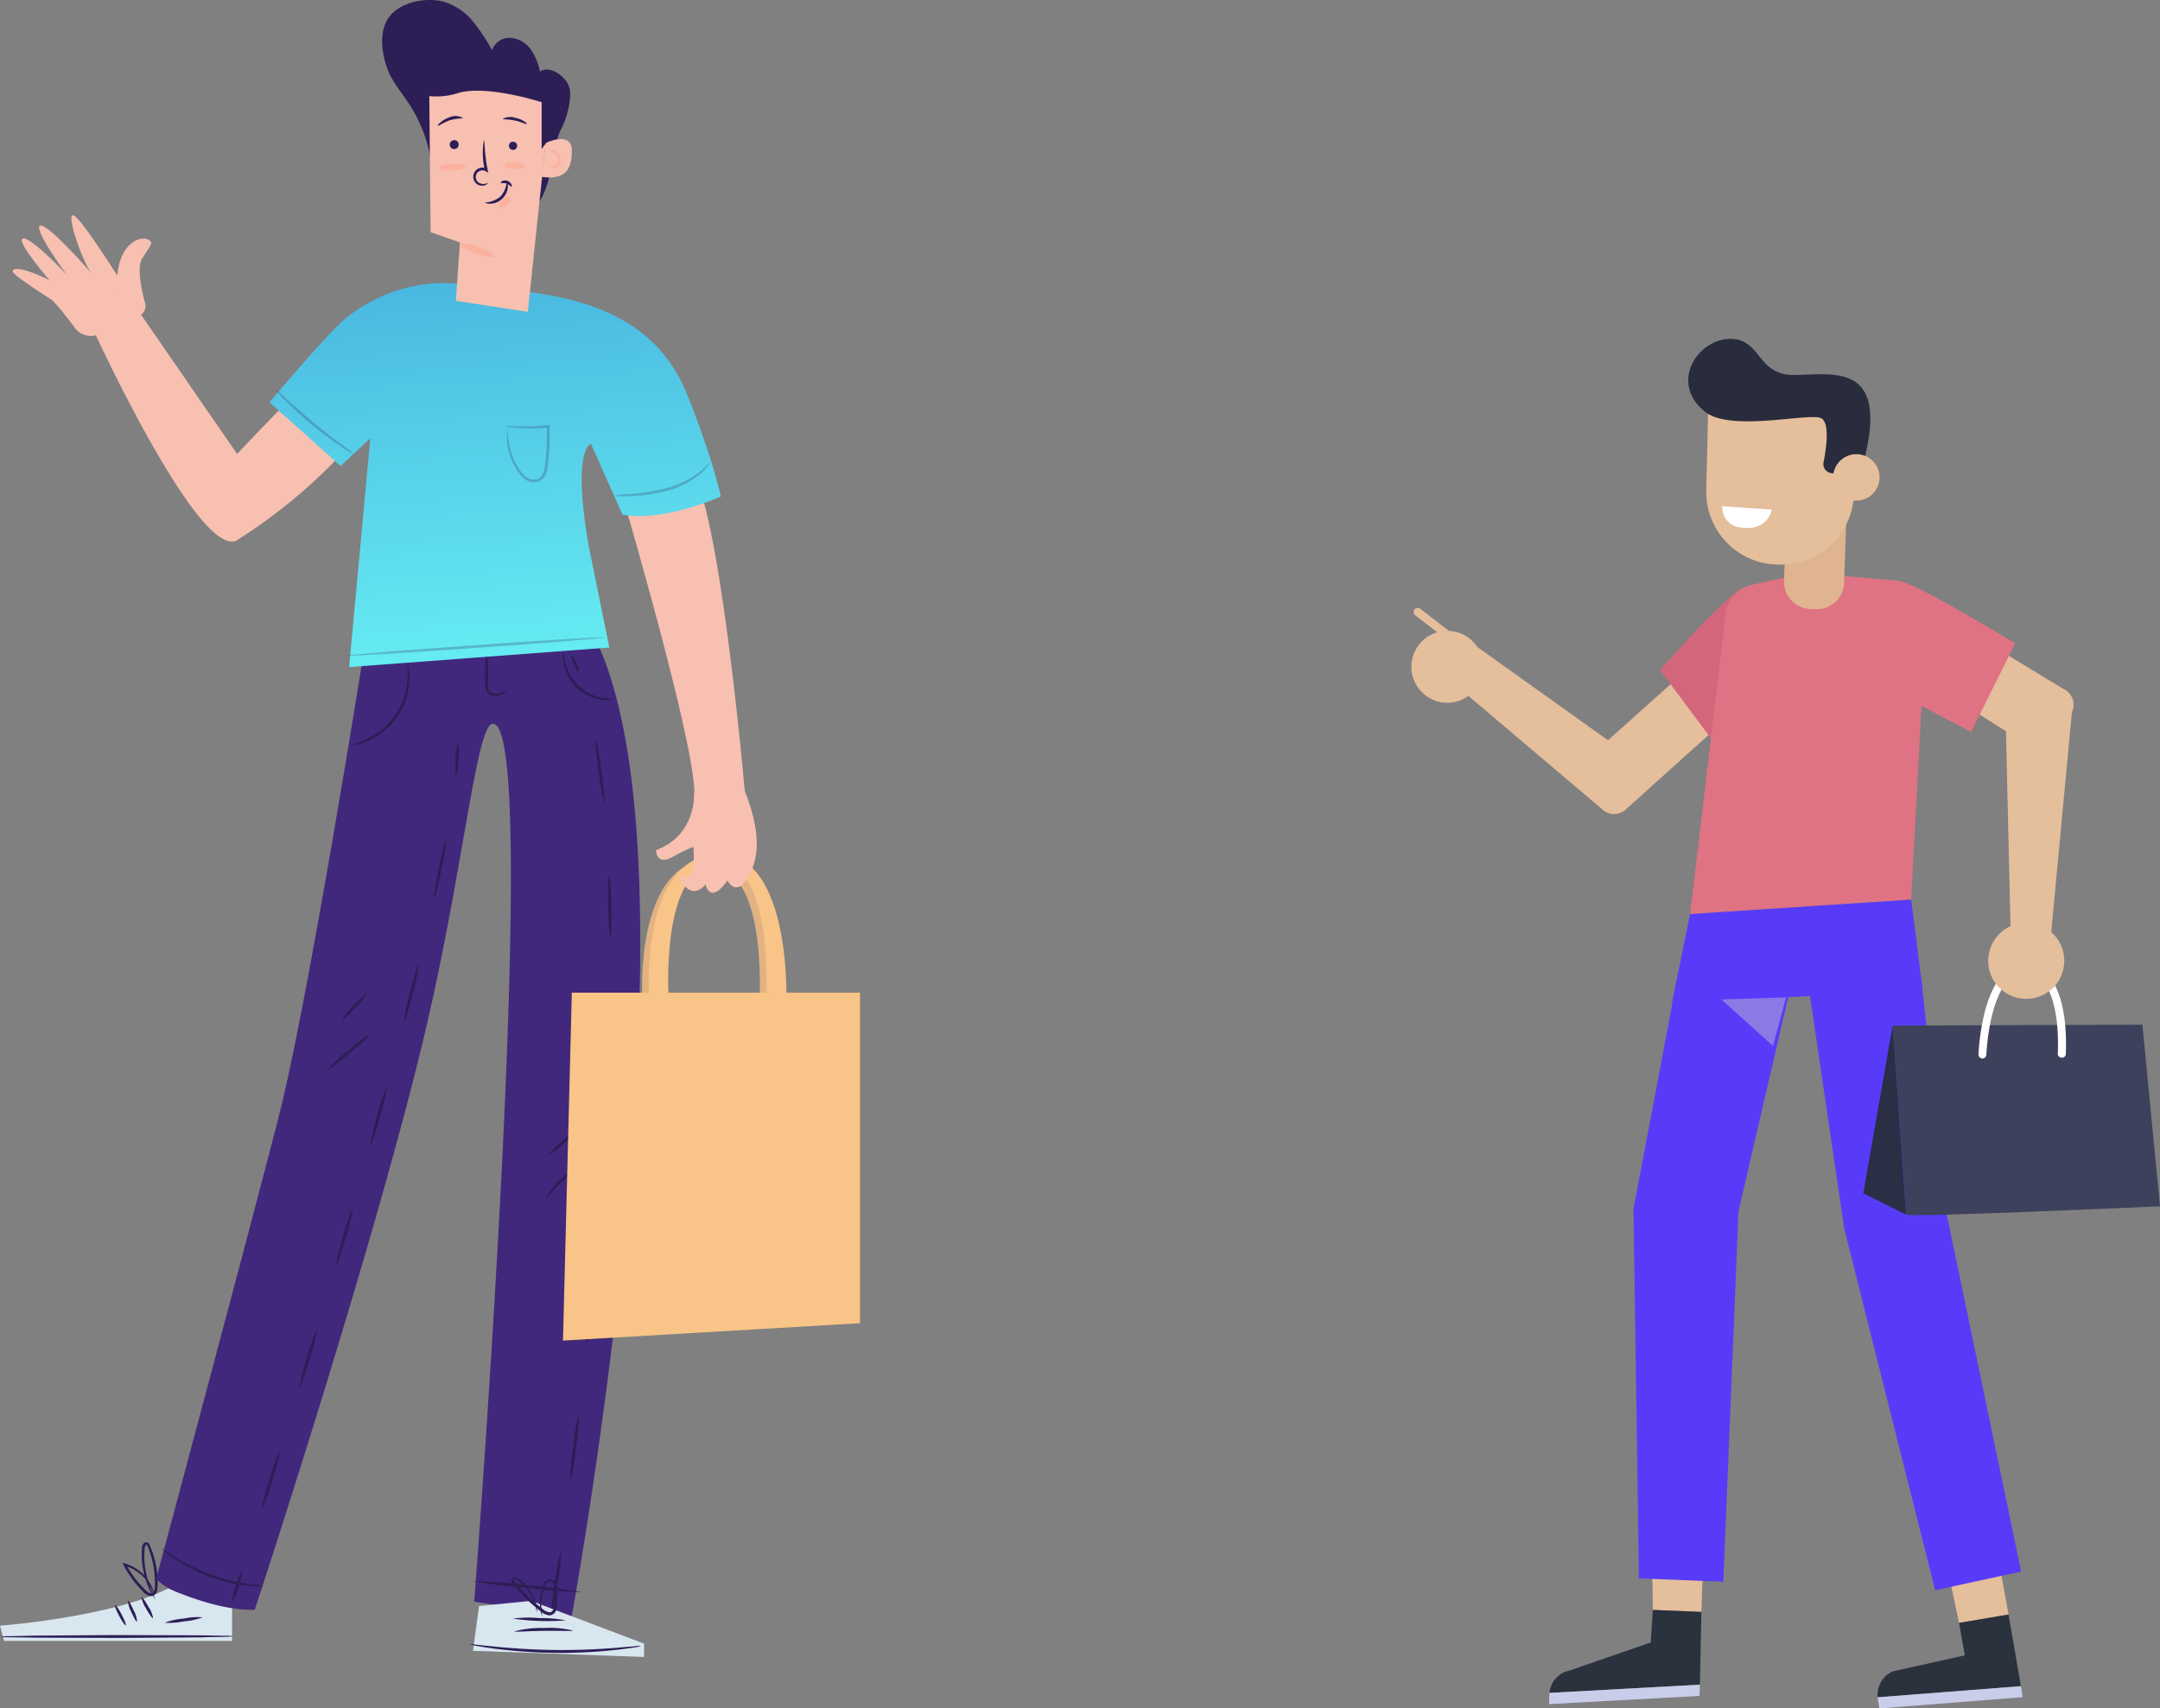 <svg xmlns="http://www.w3.org/2000/svg" xmlns:xlink="http://www.w3.org/1999/xlink" width="398.551" height="315.251" viewBox="0 0 398.551 315.251">
  <rect x="0" y="0" width="398.551" height="315.251" fill="#808080" stroke="none"/>
  <defs>
    <linearGradient id="linear-gradient" x1="0.464" y1="-0.027" x2="0.543" y2="0.976" gradientUnits="objectBoundingBox">
      <stop offset="0" stop-color="#49b7e0"/>
      <stop offset="1" stop-color="#66ecf2"/>
    </linearGradient>
  </defs>
  <g id="Group_6974" data-name="Group 6974" transform="translate(-819.579 -179.251)">
    <g id="Group_3768" data-name="Group 3768" transform="translate(1080 241.788)">
      <path id="Path_509" data-name="Path 509" d="M179.726,97.215,165.484,109.96,141.041,92.51,135.16,97.9l29.105,24.657a3.209,3.209,0,0,0,4.6.086l16.98-15.269Z" transform="translate(-129.211 -35.897)" fill="#e5be9c"/>
      <path id="Path_510" data-name="Path 510" d="M169.163,87.553s-1.133-.791-15.333,15.1l11.035,14.8,6.415-7.1Z" transform="translate(-107.955 -41.547)" fill="#d4667c"/>
      <path id="Path_511" data-name="Path 511" d="M175.81,99.942l16.83,10.65.855,36.7,7.207,3.464,4.106-43.711a3.193,3.193,0,0,0-1.647-4.3L182.974,90.49Z" transform="translate(-82.931 -38.197)" fill="#e5be9c"/>
      <path id="Path_512" data-name="Path 512" d="M177.73,86.22l-9.816,2.2a6.372,6.372,0,0,0-4.94,5.41L156.43,149.2l40.781-2.673,2.78-52.179a6.368,6.368,0,0,0-5.838-6.736Z" transform="translate(-104.995 -43.058)" fill="#df7383"/>
      <g id="Group_292" data-name="Group 292" transform="translate(25.41 103.468)">
        <path id="Path_513" data-name="Path 513" d="M190.686,185.049l-3.037-16.809-9.709,1.347,3.614,17.022Z" transform="translate(-105.915 -53.146)" fill="#e5be9c"/>
        <path id="Path_514" data-name="Path 514" d="M162.307,185.421l.6-17.6-9.816-.321.257,17.557Z" transform="translate(-134.207 -53.988)" fill="#e5be9c"/>
        <path id="Path_515" data-name="Path 515" d="M158.2,117.093l-3.336,16.36,46.277-2.245L199,114.42Z" transform="translate(-132.192 -114.42)" fill="#583bf9"/>
        <path id="Path_516" data-name="Path 516" d="M181.329,120.34l-10.414,44.844-2.8,68.368-15.568-.62-1.005-68.175,8.019-42.406Z" transform="translate(-135.972 -107.68)" fill="#583bf9"/>
        <path id="Path_517" data-name="Path 517" d="M171.063,122.85l-11.933.406,9.516,8.575Z" transform="translate(-127.33 -104.822)" fill="#cacaca" opacity="0.44"/>
        <path id="Path_518" data-name="Path 518" d="M187.7,122.232l4.7,43.518,13.729,65.909L190.264,235.1,173.5,168.424,166.42,120.35Z" transform="translate(-119.031 -107.669)" fill="#583bf9"/>
        <g id="Group_290" data-name="Group 290" transform="translate(0 131.069)">
          <path id="Path_519" data-name="Path 519" d="M163.366,175.71l8.96.364-.278,13.43-27.758,1.518h0a4.621,4.621,0,0,1,3.657-4.106l15.034-5.2Z" transform="translate(-144.226 -175.71)" fill="#29323d"/>
          <path id="Path_520" data-name="Path 520" d="M172.082,182.16l-27.758,1.518-.064,2.074,27.758-1.518Z" transform="translate(-144.26 -168.367)" fill="#c9cdea"/>
        </g>
        <g id="Group_291" data-name="Group 291" transform="translate(60.605 131.924)">
          <path id="Path_521" data-name="Path 521" d="M187.63,177.65l9.131-1.54,2.288,13.216-26.432,2.053h0a4.736,4.736,0,0,1,2.8-4.79l13.28-2.951Z" transform="translate(-172.596 -176.11)" fill="#29323d"/>
          <path id="Path_522" data-name="Path 522" d="M199.053,182.29,172.6,184.343l.342,2.053,26.432-2.074Z" transform="translate(-172.6 -169.074)" fill="#c9cdea"/>
        </g>
      </g>
      <g id="Group_294" data-name="Group 294" transform="translate(51.089)">
        <path id="Path_523" data-name="Path 523" d="M170.349,102.293l-1.026-.043a5.01,5.01,0,0,1-4.79-5.2L165.2,78l11.077.513-.663,18.947A5.021,5.021,0,0,1,170.349,102.293Z" transform="translate(-146.864 -52.417)" fill="#dfb48f"/>
        <g id="Group_293" data-name="Group 293">
          <path id="Path_524" data-name="Path 524" d="M171.359,101.426h-.449A13.407,13.407,0,0,1,157.822,87.7l.385-16.167,27.245.642-.385,16.167A13.4,13.4,0,0,1,171.359,101.426Z" transform="translate(-154.504 -59.783)" fill="#e5be9c"/>
          <path id="Path_525" data-name="Path 525" d="M186.767,90.85l-3.892-.021a1.691,1.691,0,0,1-1.647-2.01c.556-2.8,1.219-7.613-.6-8.212-2.588-.855-16.509,2.566-21.214-1.091-6.608-5.175-1.668-13.216,4.341-13.473s5.047,6.694,12.04,6.651,17.685-2.588,12.852,15.932Z" transform="translate(-156.268 -66.037)" fill="#282c3c"/>
          <path id="Path_526" data-name="Path 526" d="M174.846,84.162a4.287,4.287,0,1,1,2.1-5.688A4.3,4.3,0,0,1,174.846,84.162Z" transform="translate(-142.038 -54.708)" fill="#e5be9c"/>
          <path id="Path_527" data-name="Path 527" d="M159.213,80.48l9.11.6s-.663,4.02-5.56,3.336A3.711,3.711,0,0,1,159.213,80.48Z" transform="translate(-152.922 -49.593)" fill="#fff"/>
        </g>
      </g>
      <path id="Path_528" data-name="Path 528" d="M174.91,87.07s2.2.214,20.466,11.184l-8.148,16.381-10.757-5.688Z" transform="translate(-83.955 -42.09)" fill="#df7383"/>
      <g id="Group_296" data-name="Group 296" transform="translate(83.384 115.558)">
        <g id="Group_295" data-name="Group 295" transform="translate(0 10.984)">
          <path id="Path_529" data-name="Path 529" d="M173.9,125.381l46.085-.171,3.251,33.51s-46.9,2.139-46.833,1.54C176.466,159.683,173.9,125.381,173.9,125.381Z" transform="translate(-168.49 -125.21)" fill="#3d415b"/>
          <path id="Path_530" data-name="Path 530" d="M176.78,125.29l-5.41,30.944,7.913,3.956Z" transform="translate(-171.37 -125.119)" fill="#2a2f45"/>
        </g>
        <path id="Path_531" data-name="Path 531" d="M196.708,137.153h-.085a.735.735,0,0,1-.684-.77c0-.086.6-9.474-2.759-13.323a4.226,4.226,0,0,0-3.058-1.54,3.893,3.893,0,0,0-3.037,1.112c-3.892,3.529-4.32,13.857-4.32,13.964a.727.727,0,0,1-1.454-.043c.021-.449.449-11.056,4.812-14.991a5.418,5.418,0,0,1,4.106-1.476,5.709,5.709,0,0,1,4.063,2.053c3.764,4.3,3.144,13.986,3.122,14.392A.7.7,0,0,1,196.708,137.153Z" transform="translate(-160.054 -120.074)" fill="#fff"/>
      </g>
      <path id="Path_532" data-name="Path 532" d="M132.382,98.1a6.634,6.634,0,1,0,6.394-6.865A6.626,6.626,0,0,0,132.382,98.1Z" transform="translate(-132.378 -37.356)" fill="#e5be9c"/>
      <line id="Line_31" data-name="Line 31" x1="9.752" y1="7.57" transform="translate(1.18 50.39)" fill="none" stroke="#e5be9c" stroke-linecap="round" stroke-linejoin="round" stroke-miterlimit="10" stroke-width="1.522"/>
      <path id="Path_533" data-name="Path 533" d="M182.152,123.672a7.018,7.018,0,1,0,6.779-7.25A7.022,7.022,0,0,0,182.152,123.672Z" transform="translate(-75.715 -8.677)" fill="#e5be9c"/>
    </g>
    <g id="Group_6969" data-name="Group 6969" transform="translate(819.579 179.251)">
      <g id="Group_240" data-name="Group 240" transform="translate(0)">
        <path id="Path_387" data-name="Path 387" d="M437.406,239.576c-.752.7-7.667,7.968-7.667,7.968L411.473,221.06l-8.193,3.758s19.644,42.77,26.509,38.611a98.925,98.925,0,0,0,18.767-15.384Z" transform="translate(-385.992 -163.787)" fill="#f7c0b0"/>
        <g id="Group_214" data-name="Group 214" transform="translate(0 284.597)">
          <path id="Path_388" data-name="Path 388" d="M396.38,323.124s24.905-1.879,33.951-8.644l8.87,4.31v7.141H397.132Z" transform="translate(-396.38 -307.734)" fill="#d8e6ef"/>
          <path id="Path_389" data-name="Path 389" d="M439.446,318.845a11.506,11.506,0,0,1-1.7.1c-1.4.025-2.932.05-4.61.1-4.36.025-9.521.075-15.209.1-5.688-.025-10.849-.025-15.209-.05-1.679-.025-3.207-.05-4.61-.075a8.569,8.569,0,0,1-1.7-.1,11.313,11.313,0,0,1,1.679-.1c1.4-.025,2.932-.05,4.61-.1,4.36-.025,9.521-.075,15.234-.1,5.688.025,10.849.025,15.234.05,1.679.025,3.207.05,4.61.075A8.179,8.179,0,0,1,439.446,318.845Z" transform="translate(-396.35 -301.5)" fill="#2d1e56"/>
          <path id="Path_390" data-name="Path 390" d="M415.5,317.349a11.931,11.931,0,0,1-3.458.752,13.209,13.209,0,0,1-3.533.251,11.935,11.935,0,0,1,3.458-.752A12.09,12.09,0,0,1,415.5,317.349Z" transform="translate(-378.118 -303.511)" fill="#2d1e56"/>
          <path id="Path_391" data-name="Path 391" d="M406.85,320.146c-.125.075-.677-.7-1.228-1.754-.551-1.027-.9-1.929-.752-1.979.125-.075.677.7,1.228,1.754C406.625,319.169,406.976,320.071,406.85,320.146Z" transform="translate(-383.649 -304.831)" fill="#2d1e56"/>
          <path id="Path_392" data-name="Path 392" d="M407.5,319.99c-.125.05-.6-.777-1.077-1.854a4.909,4.909,0,0,1-.6-2.055c.125-.05.6.777,1.077,1.854A4.5,4.5,0,0,1,407.5,319.99Z" transform="translate(-382.216 -305.326)" fill="#2d1e56"/>
          <path id="Path_393" data-name="Path 393" d="M408.944,319.732c-.125.075-.7-.752-1.3-1.829a5.055,5.055,0,0,1-.827-2.08c.125-.075.7.752,1.3,1.829A5.058,5.058,0,0,1,408.944,319.732Z" transform="translate(-380.706 -305.719)" fill="#2d1e56"/>
          <path id="Path_394" data-name="Path 394" d="M411.529,322.367a7.419,7.419,0,0,1-.8-1.228,14.573,14.573,0,0,1-1.4-3.783,15.311,15.311,0,0,1-.351-2.781,10.754,10.754,0,0,1,.025-1.553,1.711,1.711,0,0,1,.2-.877.671.671,0,0,1,1.077-.15,16.761,16.761,0,0,1,1.629,7.216,6.033,6.033,0,0,1-.1,1.478,1.2,1.2,0,0,1-1.2,1.027,2.293,2.293,0,0,1-1.3-.727c-.326-.326-.626-.651-.927-.977A19.46,19.46,0,0,1,405.616,316l-.226-.451.476.15a7.768,7.768,0,0,1,4.736,3.834,5.6,5.6,0,0,1,.727,2.2,17.989,17.989,0,0,0-.927-2.08,7.834,7.834,0,0,0-4.635-3.533l.251-.326a20.594,20.594,0,0,0,2.756,3.884c.576.576,1.2,1.428,1.879,1.528.727.05.777-1.1.752-1.979a17.914,17.914,0,0,0-1.428-6.89c-.226-.276-.476.175-.476.727-.05.526-.05,1.027-.05,1.528a14.647,14.647,0,0,0,.3,2.706A19.7,19.7,0,0,0,411.529,322.367Z" transform="translate(-382.815 -311.787)" fill="#2d1e56"/>
        </g>
        <path id="Path_395" data-name="Path 395" d="M446.266,249.889s-10.072,63.516-15.61,85.59c-3.708,14.758-22.776,85.941-22.776,85.941a10.5,10.5,0,0,0,3.533,2.33c4.034,1.629,9.646,3.508,14.658,3.383,0,0,22.425-68,31.721-107.84,6.69-28.714,9.17-54.972,12.052-55.624,9.446-2.13-3.282,161.96-3.282,161.96l17.99,2.706s27.261-148.13,1.754-184.886Z" transform="translate(-379.066 -130.077)" fill="#42287c"/>
        <g id="Group_215" data-name="Group 215" transform="translate(115.732 87.691)">
          <path id="Path_396" data-name="Path 396" d="M442.57,240.09S456.626,288.2,454.8,293.209l9.772,1.729s-4.184-49.986-9.521-61.737Z" transform="translate(-442.57 -233.2)" fill="#f7c0b0"/>
        </g>
        <g id="Group_224" data-name="Group 224" transform="translate(42.792 137.025)">
          <g id="Group_216" data-name="Group 216" transform="translate(0 152.688)">
            <path id="Path_397" data-name="Path 397" d="M415.391,313.831a9.967,9.967,0,0,1-.7,3.057,10.213,10.213,0,0,1-1.2,2.907,9.96,9.96,0,0,1,.7-3.057A9.814,9.814,0,0,1,415.391,313.831Z" transform="translate(-413.459 -313.829)" fill="#2d1e56"/>
          </g>
          <g id="Group_217" data-name="Group 217" transform="translate(5.475 130.414)">
            <path id="Path_398" data-name="Path 398" d="M419.117,304.94a33.8,33.8,0,0,1-1.478,5.637,33.027,33.027,0,0,1-1.979,5.487,33.785,33.785,0,0,1,1.478-5.638A30.538,30.538,0,0,1,419.117,304.94Z" transform="translate(-415.644 -304.94)" fill="#2d1e56"/>
          </g>
          <g id="Group_218" data-name="Group 218" transform="translate(12.39 108.09)">
            <path id="Path_399" data-name="Path 399" d="M421.777,296.03a31.217,31.217,0,0,1-1.428,5.663,35.129,35.129,0,0,1-1.929,5.512,33.97,33.97,0,0,1,1.428-5.663A29.98,29.98,0,0,1,421.777,296.03Z" transform="translate(-418.404 -296.03)" fill="#2d1e56"/>
          </g>
          <g id="Group_219" data-name="Group 219" transform="translate(19.079 85.691)">
            <path id="Path_400" data-name="Path 400" d="M424.347,287.09a31.356,31.356,0,0,1-1.378,5.688,34.98,34.98,0,0,1-1.879,5.537,34.744,34.744,0,0,1,1.378-5.688A33.2,33.2,0,0,1,424.347,287.09Z" transform="translate(-421.073 -287.09)" fill="#2d1e56"/>
          </g>
          <g id="Group_220" data-name="Group 220" transform="translate(25.512 63.215)">
            <path id="Path_401" data-name="Path 401" d="M426.771,278.12a32.1,32.1,0,0,1-1.3,5.688,34.507,34.507,0,0,1-1.8,5.562,32.112,32.112,0,0,1,1.3-5.688A37.733,37.733,0,0,1,426.771,278.12Z" transform="translate(-423.641 -278.12)" fill="#2d1e56"/>
          </g>
          <g id="Group_221" data-name="Group 221" transform="translate(31.649 40.615)">
            <path id="Path_402" data-name="Path 402" d="M428.971,269.1a30.415,30.415,0,0,1-1.178,5.713,35.079,35.079,0,0,1-1.679,5.587,33.015,33.015,0,0,1,1.178-5.713A31.446,31.446,0,0,1,428.971,269.1Z" transform="translate(-426.09 -269.1)" fill="#2d1e56"/>
          </g>
          <g id="Group_222" data-name="Group 222" transform="translate(37.181 17.814)">
            <path id="Path_403" data-name="Path 403" d="M430.683,260a32.076,32.076,0,0,1-.927,5.763,35.258,35.258,0,0,1-1.428,5.663,32.076,32.076,0,0,1,.927-5.763A32.367,32.367,0,0,1,430.683,260Z" transform="translate(-428.298 -260)" fill="#2d1e56"/>
          </g>
          <g id="Group_223" data-name="Group 223" transform="translate(41.229)">
            <path id="Path_404" data-name="Path 404" d="M430.381,252.89a9.758,9.758,0,0,1,.1,3.132,10.387,10.387,0,0,1-.426,3.107,9.926,9.926,0,0,1-.1-3.132A8.922,8.922,0,0,1,430.381,252.89Z" transform="translate(-429.914 -252.89)" fill="#2d1e56"/>
          </g>
        </g>
        <g id="Group_233" data-name="Group 233" transform="translate(101.687 120.962)">
          <g id="Group_225" data-name="Group 225" transform="translate(0 164.895)">
            <path id="Path_405" data-name="Path 405" d="M438.833,312.29a37.061,37.061,0,0,1-.651,6.239A35.842,35.842,0,0,1,437,324.693a37.054,37.054,0,0,1,.651-6.239A42.665,42.665,0,0,1,438.833,312.29Z" transform="translate(-436.965 -312.29)" fill="#2d1e56"/>
          </g>
          <g id="Group_226" data-name="Group 226" transform="translate(3.5 140.064)">
            <path id="Path_406" data-name="Path 406" d="M439.936,302.38a36,36,0,0,1-.5,6.239,37.69,37.69,0,0,1-1.027,6.189,36,36,0,0,1,.5-6.239A36.439,36.439,0,0,1,439.936,302.38Z" transform="translate(-438.362 -302.38)" fill="#2d1e56"/>
          </g>
          <g id="Group_227" data-name="Group 227" transform="translate(6.424 115.134)">
            <path id="Path_407" data-name="Path 407" d="M440.81,292.43a38.492,38.492,0,0,1-.351,6.264,42.667,42.667,0,0,1-.877,6.214,37.021,37.021,0,0,1,.376-6.264A33.577,33.577,0,0,1,440.81,292.43Z" transform="translate(-439.528 -292.43)" fill="#2d1e56"/>
          </g>
          <g id="Group_228" data-name="Group 228" transform="translate(8.713 90.153)">
            <path id="Path_408" data-name="Path 408" d="M441.415,282.46a37.452,37.452,0,0,1-.2,6.264,40.541,40.541,0,0,1-.7,6.214,37.448,37.448,0,0,1,.2-6.264A41.626,41.626,0,0,1,441.415,282.46Z" transform="translate(-440.442 -282.46)" fill="#2d1e56"/>
          </g>
          <g id="Group_229" data-name="Group 229" transform="translate(10.292 65.123)">
            <path id="Path_409" data-name="Path 409" d="M441.618,272.47a39.02,39.02,0,0,1,.05,6.264,40.788,40.788,0,0,1-.476,6.239,39.04,39.04,0,0,1-.05-6.264A34.987,34.987,0,0,1,441.618,272.47Z" transform="translate(-441.072 -272.47)" fill="#2d1e56"/>
          </g>
          <g id="Group_230" data-name="Group 230" transform="translate(10.528 40.067)">
            <path id="Path_410" data-name="Path 410" d="M441.326,262.47a36.938,36.938,0,0,1,.4,6.264A36.909,36.909,0,0,1,441.6,275a36.931,36.931,0,0,1-.4-6.264A37.238,37.238,0,0,1,441.326,262.47Z" transform="translate(-441.166 -262.47)" fill="#2d1e56"/>
          </g>
          <g id="Group_231" data-name="Group 231" transform="translate(8.15 15.161)">
            <path id="Path_411" data-name="Path 411" d="M440.249,252.53a37.622,37.622,0,0,1,1.1,6.164,38.32,38.32,0,0,1,.576,6.239,38.338,38.338,0,0,1-1.1-6.164A41.755,41.755,0,0,1,440.249,252.53Z" transform="translate(-440.217 -252.53)" fill="#2d1e56"/>
          </g>
          <g id="Group_232" data-name="Group 232" transform="translate(3.779)">
            <path id="Path_412" data-name="Path 412" d="M438.516,246.482c.125-.05.526.576.852,1.428.351.852.5,1.578.376,1.6-.125.05-.526-.576-.852-1.428C438.541,247.258,438.391,246.532,438.516,246.482Z" transform="translate(-438.473 -246.479)" fill="#2d1e56"/>
          </g>
        </g>
        <path id="Path_413" data-name="Path 413" d="M447.455,254.919a4.312,4.312,0,0,1-2.155.175,8.29,8.29,0,0,1-7.341-6.715,4.431,4.431,0,0,1-.025-2.18c.1,0,.05.827.376,2.08a8.638,8.638,0,0,0,7.041,6.439C446.628,254.944,447.455,254.819,447.455,254.919Z" transform="translate(-333.978 -125.937)" fill="#2d1e56"/>
        <path id="Path_414" data-name="Path 414" d="M432.593,247.11a2.215,2.215,0,0,1,.2.777,10.143,10.143,0,0,1,.15,2.18,12.866,12.866,0,0,1-2.23,6.79,12.69,12.69,0,0,1-5.562,4.485,9.5,9.5,0,0,1-2.08.626,2.167,2.167,0,0,1-.8.075c-.025-.1,1.1-.276,2.731-1.052a13.109,13.109,0,0,0,7.567-10.974C432.719,248.238,432.493,247.11,432.593,247.11Z" transform="translate(-357.401 -124.567)" fill="#2d1e56"/>
        <path id="Path_415" data-name="Path 415" d="M436.119,253.411a2.889,2.889,0,0,1-1.428.952,2.044,2.044,0,0,1-1.929-.251,2.677,2.677,0,0,1-.651-2.255,30.4,30.4,0,0,1,.276-5.738,31.584,31.584,0,0,1,.251,5.738c-.025.8-.025,1.528.426,1.879a1.707,1.707,0,0,0,1.528.251C435.543,253.712,436.094,253.311,436.119,253.411Z" transform="translate(-342.586 -126.057)" fill="#2d1e56"/>
        <path id="Path_416" data-name="Path 416" d="M426.968,319.194a2.85,2.85,0,0,1-.8.05c-.526,0-1.253-.05-2.18-.125A30.13,30.13,0,0,1,417,317.44a28.728,28.728,0,0,1-6.389-3.307,17.309,17.309,0,0,1-1.729-1.328c-.4-.326-.6-.526-.576-.551a25.8,25.8,0,0,1,2.506,1.579,37.624,37.624,0,0,0,6.364,3.132,39.093,39.093,0,0,0,6.865,1.8A21.826,21.826,0,0,1,426.968,319.194Z" transform="translate(-378.435 -26.497)" fill="#2d1e56"/>
        <path id="Path_417" data-name="Path 417" d="M451.185,316.691a96.719,96.719,0,0,1-10.022-.752,92.435,92.435,0,0,1-9.972-1.278,97.185,97.185,0,0,1,10.022.752A92.4,92.4,0,0,1,451.185,316.691Z" transform="translate(-343.971 -22.916)" fill="#2d1e56"/>
        <path id="Path_418" data-name="Path 418" d="M416.23,241.061s11.225-13.355,14.081-15.509a28.775,28.775,0,0,1,22.174-6.214c11.7,1.679,33.074,1.027,40.791,20.27,4.911,12.252,6.214,18.842,6.214,18.842s-10.5,4.761-18.14,3.332l-5.813-13.054s-3.508.7-.476,18.541l3.859,19.042-48.007,3.608,3.909-42.219-5.487,5.111Z" transform="translate(-366.494 -166.826)" fill="url(#linear-gradient)"/>
        <path id="Path_419" data-name="Path 419" d="M431.074,238.778a12.66,12.66,0,0,1-2.355-1.4c-1.4-.927-3.307-2.33-5.312-3.959a64.385,64.385,0,0,1-4.886-4.46,13.283,13.283,0,0,1-1.829-2.055,16.546,16.546,0,0,1,2.079,1.8c1.253,1.128,2.982,2.681,4.961,4.335,1.979,1.629,3.834,3.057,5.187,4.059A14.677,14.677,0,0,1,431.074,238.778Z" transform="translate(-365.803 -154.996)" fill="#2d1e56" opacity="0.24"/>
        <path id="Path_420" data-name="Path 420" d="M433.53,229.675c0-.05.827.025,2.23.075a38.627,38.627,0,0,0,5.813-.225l.251-.025v.251a45.871,45.871,0,0,1-.326,7.442,3.14,3.14,0,0,1-1.679,2.756,3,3,0,0,1-2.932-.777,10.667,10.667,0,0,1-2.43-4.36,11.765,11.765,0,0,1-.476-3.307,3.692,3.692,0,0,1,.125-1.228,17.645,17.645,0,0,0,.7,4.435,10.818,10.818,0,0,0,2.405,4.109,2.444,2.444,0,0,0,2.43.651c.852-.3,1.2-1.328,1.353-2.355a51.578,51.578,0,0,0,.376-7.366l.251.226a33.285,33.285,0,0,1-5.888.05,13.587,13.587,0,0,1-1.629-.2A1.992,1.992,0,0,1,433.53,229.675Z" transform="translate(-340.448 -151.08)" fill="#2d1e56" opacity="0.24"/>
        <path id="Path_421" data-name="Path 421" d="M459.43,232.263c.025.025-.1.251-.426.651a11.317,11.317,0,0,1-1.478,1.528,16.16,16.16,0,0,1-6.214,3.107,31.739,31.739,0,0,1-6.89.927,14.116,14.116,0,0,1-2.881-.05,17.082,17.082,0,0,1,2.856-.326,42.121,42.121,0,0,0,6.765-1.052,17.605,17.605,0,0,0,6.114-2.881C458.7,233.089,459.355,232.187,459.43,232.263Z" transform="translate(-328.388 -146.927)" fill="#2d1e56" opacity="0.24"/>
        <path id="Path_422" data-name="Path 422" d="M469.7,245.153c0,.15-10.7,1.027-23.9,1.954s-23.928,1.579-23.928,1.428,10.7-1.027,23.9-1.954S469.676,245,469.7,245.153Z" transform="translate(-358.003 -127.546)" fill="#2d1e56" opacity="0.24"/>
        <g id="Group_236" data-name="Group 236" transform="translate(70.503)">
          <g id="Group_234" data-name="Group 234">
            <path id="Path_423" data-name="Path 423" d="M433.668,231.271c.3-4.435-1.528-9.7-3.884-13.455-1.4-2.255-3.257-4.259-4.209-6.715-1.2-3.132-1.729-7.266.351-9.9s6.74-3.558,9.972-2.681a11.069,11.069,0,0,1,5.312,3.558,32.468,32.468,0,0,1,3.583,5.387,3.439,3.439,0,0,1,3.433-2.28,5.134,5.134,0,0,1,3.733,2.155,10.689,10.689,0,0,1,1.679,4.084c1.654-1.278,4.66.752,5.362,2.706.652,1.829-.276,5.738-1.478,7.968-1.478,2.681-1.478,9.521-3.959,13.254" transform="translate(-424.518 -198.202)" fill="#2d1e56"/>
          </g>
          <path id="Path_424" data-name="Path 424" d="M427.96,201.88l.326,33.625,5.412,1.9-.752,10.774,13.279,2.029s4.184-39.914,4.36-40.465C450.761,209.246,427.96,201.88,427.96,201.88Z" transform="translate(-419.337 -192.664)" fill="#f7c0b0"/>
          <path id="Path_425" data-name="Path 425" d="M433.311,207.135a11.344,11.344,0,0,0-2.405.351c-1.278.451-2.18,1.153-2.28,1.027-.1-.1.7-1.027,2.1-1.528A2.671,2.671,0,0,1,433.311,207.135Z" transform="translate(-418.348 -185.316)" fill="#2d1e56"/>
          <path id="Path_426" data-name="Path 426" d="M431.154,209.347a.827.827,0,1,1-.827-.827A.834.834,0,0,1,431.154,209.347Z" transform="translate(-417.018 -182.667)" fill="#2d1e56"/>
          <ellipse id="Ellipse_18" data-name="Ellipse 18" cx="0.752" cy="0.752" rx="0.752" ry="0.752" transform="translate(23.406 26.154)" fill="#2d1e56"/>
          <path id="Path_427" data-name="Path 427" d="M437.821,208.079c-.075.125-.977-.376-2.18-.626-1.2-.276-2.2-.175-2.23-.326a2.98,2.98,0,0,1,2.33-.175C437.069,207.227,437.921,207.979,437.821,208.079Z" transform="translate(-411.133 -185.207)" fill="#2d1e56"/>
          <path id="Path_428" data-name="Path 428" d="M436.113,211.534c.125-.125.7,1.7-.777,3.232-1.528,1.453-3.357.877-3.232.752a4.935,4.935,0,0,0,2.856-1.127A4.63,4.63,0,0,0,436.113,211.534Z" transform="translate(-413.108 -178.139)" fill="#2d1e56"/>
          <path id="Path_429" data-name="Path 429" d="M435.225,212.643c-.125.05-.376-.4-.9-.576-.5-.175-.977,0-1.052-.125-.125-.1.426-.651,1.228-.376C435.325,211.892,435.4,212.643,435.225,212.643Z" transform="translate(-411.368 -178.196)" fill="#2d1e56"/>
          <path id="Path_430" data-name="Path 430" d="M433.621,210.83c-.025.351-1.1.677-2.43.727-1.328.025-2.43-.225-2.48-.576-.025-.351,1.052-.677,2.43-.727S433.621,210.479,433.621,210.83Z" transform="translate(-418.208 -180.066)" fill="#fcb19f"/>
          <path id="Path_431" data-name="Path 431" d="M433.933,216.428c.1-.025-.5.827-1.729.4a1.69,1.69,0,0,1,1.077-3.182,1.341,1.341,0,0,1,.476.175l-.376.276a13.268,13.268,0,0,1-.175-5.587c.15,0,.05,2.455.676,5.487l.125.551-.5-.276a1.257,1.257,0,0,0-.326-.125,1.218,1.218,0,0,0-1.453.927,1.265,1.265,0,0,0,.626,1.378A1.75,1.75,0,0,0,433.933,216.428Z" transform="translate(-414.41 -182.682)" fill="#2d1e56"/>
          <path id="Path_432" data-name="Path 432" d="M437.509,210.86c-.025.351-.927.626-2.03.576s-1.979-.376-1.979-.727c.025-.351.927-.626,2.03-.576S437.534,210.509,437.509,210.86Z" transform="translate(-410.996 -180.247)" fill="#fcb19f"/>
          <path id="Path_433" data-name="Path 433" d="M435.039,212.635c.351.075.4.952-.276,1.654s-1.553.651-1.654.326c-.1-.351.3-.777.7-1.228C434.262,212.961,434.688,212.56,435.039,212.635Z" transform="translate(-411.608 -176.485)" fill="#fcb19f"/>
          <path id="Path_434" data-name="Path 434" d="M433.54,213.04" transform="translate(-410.936 -175.862)" fill="#f7c0b0"/>
          <path id="Path_435" data-name="Path 435" d="M436.624,218.519c-.125.351-1.629.125-3.383-.5-1.754-.6-3.082-1.378-2.957-1.729s1.629-.125,3.383.5C435.421,217.392,436.749,218.169,436.624,218.519Z" transform="translate(-415.849 -171.219)" fill="#fcb19f"/>
          <g id="Group_235" data-name="Group 235" transform="translate(29.444 25.665)">
            <path id="Path_436" data-name="Path 436" d="M437,209.159s4.836-2.33,4.836,1.428-1.428,5.387-5.562,4.836" transform="translate(-436.27 -208.445)" fill="#f7c0b0"/>
            <path id="Path_437" data-name="Path 437" d="M436.89,212.019c.05-.05.276.175.7.125a1.015,1.015,0,0,0,.8-1.127,1.767,1.767,0,0,0-.777-1.353c-.376-.15-.626.05-.651,0-.075,0,.125-.476.777-.351a1.852,1.852,0,0,1,1.178,1.679,1.347,1.347,0,0,1-1.3,1.528C436.99,212.445,436.815,212.019,436.89,212.019Z" transform="translate(-435.361 -207.17)" fill="#fcb19f"/>
          </g>
          <path id="Path_438" data-name="Path 438" d="M427.1,211.79a13.223,13.223,0,0,0,8.118-.05c5.337-1.5,15.309,1.729,15.309,1.729v8.644l1.8-2.506,1.478-8.218-23.377-10.8-3.633,8.995" transform="translate(-421.083 -194.606)" fill="#2d1e56"/>
        </g>
        <path id="Path_439" data-name="Path 439" d="M442.426,281.334a13.778,13.778,0,0,1-2.681,2.706,13.389,13.389,0,0,1-3.032,2.305,13.778,13.778,0,0,1,2.681-2.706A14.369,14.369,0,0,1,442.426,281.334Z" transform="translate(-335.664 -73.05)" fill="#2d1e56"/>
        <path id="Path_440" data-name="Path 440" d="M443.694,283.784c.075.125-1.729,1.353-3.658,3.157-1.954,1.8-3.307,3.483-3.433,3.408a12.694,12.694,0,0,1,3.082-3.784A13.114,13.114,0,0,1,443.694,283.784Z" transform="translate(-335.829 -69.361)" fill="#2d1e56"/>
        <path id="Path_441" data-name="Path 441" d="M426.215,271.334a11.548,11.548,0,0,1-2.13,2.681,10.847,10.847,0,0,1-2.531,2.33,11.554,11.554,0,0,1,2.13-2.681A12.085,12.085,0,0,1,426.215,271.334Z" transform="translate(-358.489 -88.106)" fill="#2d1e56"/>
        <path id="Path_442" data-name="Path 442" d="M428.656,274.333a27.544,27.544,0,0,1-3.959,3.608,28.586,28.586,0,0,1-4.284,3.207,27.54,27.54,0,0,1,3.959-3.608A27.2,27.2,0,0,1,428.656,274.333Z" transform="translate(-360.204 -83.588)" fill="#2d1e56"/>
        <g id="Group_237" data-name="Group 237" transform="translate(86.618 291.001)">
          <path id="Path_443" data-name="Path 443" d="M431.21,325.32l1.128-8.268,9.6-.952,20.846,7.893v2.456Z" transform="translate(-430.559 -311.698)" fill="#d8e6ef"/>
          <path id="Path_444" data-name="Path 444" d="M462.6,319.631a6.491,6.491,0,0,1-1.228.251c-.8.125-1.954.3-3.383.451a92.628,92.628,0,0,1-11.225.551,96.72,96.72,0,0,1-11.225-.777c-1.428-.2-2.581-.376-3.357-.526a7.589,7.589,0,0,1-1.228-.276,7.759,7.759,0,0,1,1.253.075c1.1.125,2.2.225,3.383.351,2.856.276,6.815.576,11.2.626s8.344-.175,11.2-.4c1.178-.1,2.28-.2,3.383-.276A4.185,4.185,0,0,1,462.6,319.631Z" transform="translate(-430.95 -306.886)" fill="#2d1e56"/>
          <path id="Path_445" data-name="Path 445" d="M445.044,318.579c-.025.15-2.43,0-5.387.05-2.957.025-5.362.251-5.387.1a18.086,18.086,0,0,1,5.362-.626A17.77,17.77,0,0,1,445.044,318.579Z" transform="translate(-425.952 -308.689)" fill="#2d1e56"/>
          <path id="Path_446" data-name="Path 446" d="M443.922,317.827a45.58,45.58,0,0,1-9.772-.326,21.747,21.747,0,0,1,4.886-.1A23.444,23.444,0,0,1,443.922,317.827Z" transform="translate(-426.132 -309.817)" fill="#2d1e56"/>
          <path id="Path_447" data-name="Path 447" d="M439.758,321.627a3.461,3.461,0,0,1-.351-1.228,8.82,8.82,0,0,1,.175-3.533c.251-.651.326-1.654,1.378-2.1a1.146,1.146,0,0,1,1.3.777,3.031,3.031,0,0,1,.251,1.478c-.05,1,.025,2-.125,3.107a1.434,1.434,0,0,1-1.253,1.3,2.8,2.8,0,0,1-1.654-.727,28.814,28.814,0,0,1-4.61-4.41c-.276-.4-.7-.651-.827-1.3a.6.6,0,0,1,.7-.626,1.552,1.552,0,0,1,.676.326,7.894,7.894,0,0,1,3.232,4.911,3.318,3.318,0,0,1,.075,1.278,9.3,9.3,0,0,0-1.8-4.285,7.56,7.56,0,0,0-1.729-1.579c-.351-.276-.727-.351-.677-.125.025.3.451.676.727,1.027a30.259,30.259,0,0,0,4.56,4.31,2.321,2.321,0,0,0,1.3.626c.426,0,.677-.4.777-.9.125-1,.075-2.029.15-2.982.1-.9-.276-2-.977-1.854-.651.2-.927,1.128-1.128,1.779A10.5,10.5,0,0,0,439.758,321.627Z" transform="translate(-426.303 -314.343)" fill="#2d1e56"/>
        </g>
        <path id="Path_448" data-name="Path 448" d="M403.28,222.55" transform="translate(-385.992 -161.544)" fill="#f7c0b0"/>
        <path id="Path_449" data-name="Path 449" d="M404.82,218.98" transform="translate(-383.673 -166.919)" fill="#f7c0b0"/>
        <g id="Group_239" data-name="Group 239" transform="translate(2.326 39.725)">
          <g id="Group_238" data-name="Group 238" transform="translate(6.493 4.311)">
            <path id="Path_450" data-name="Path 450" d="M399.9,226.207a61.1,61.1,0,0,1,5.011,6.064,3.713,3.713,0,0,0,4.134,1.278l7.767-3.583a1.9,1.9,0,0,0,1.052-2.23c-.627-2.33-1.554-6.615-.6-8.193,1.5-2.481,2.1-2.881,1.478-3.383-1.679-1.328-6.214.677-6.038,7.943" transform="translate(-399.9 -215.777)" fill="#f7c0b0"/>
          </g>
          <path id="Path_451" data-name="Path 451" d="M418.434,228.021s-8.218-13.229-9.847-13.931c-1.629-.677,1.754,8.97,3.332,10.724,0,0-8.018-9.271-9.521-8.845-1.5.451,5.638,10.223,5.713,10.022.05-.2-8.143-8.82-9.07-7.542-.676.927,5.061,7.567,5.061,7.567s-6.314-3.157-6.79-1.654c-.226.752,9.471,6.715,9.471,6.715Z" transform="translate(-397.309 -214.056)" fill="#f7c0b0"/>
        </g>
      </g>
      <g id="Group_241" data-name="Group 241" transform="translate(103.881 157.614)">
        <path id="Path_452" data-name="Path 452" d="M443.707,287.021s-1.453-24.429,12.2-25.532c13.655-1.077,13.179,25.532,13.179,25.532l-3.758.3s1.453-24.454-8.945-24.079-9.045,23.778-9.045,23.778Z" transform="translate(-429.074 -260.58)" fill="#e2b283"/>
        <path id="Path_453" data-name="Path 453" d="M439.469,271.31h53.168V332.3l-54.8,3.207Z" transform="translate(-437.84 -245.746)" fill="#f8c487"/>
        <path id="Path_454" data-name="Path 454" d="M444.186,286.671s-1.428-24.429,12.2-25.532c13.655-1.077,13.179,25.532,13.179,25.532l-3.758.3s1.453-24.454-8.945-24.079-9.045,23.778-9.045,23.778Z" transform="translate(-428.351 -261.107)" fill="#f8c487"/>
      </g>
      <path id="Path_455" data-name="Path 455" d="M444.69,267.465s.025,2.906,2.932,1.328a32.624,32.624,0,0,1,3.959-1.929s.451,5.487-.752,5.337l-1.829.175s1.8,4.836,4.836,1.428c0,0,.752,3.884,4.034-.727,0,0,1.528,3.057,3.633-.351s2.806-8.043-.5-16.336l-9.3.426C451.756,256.841,452.232,264.683,444.69,267.465Z" transform="translate(-323.646 -110.595)" fill="#f7c0b0"/>
    </g>
  </g>
</svg>
